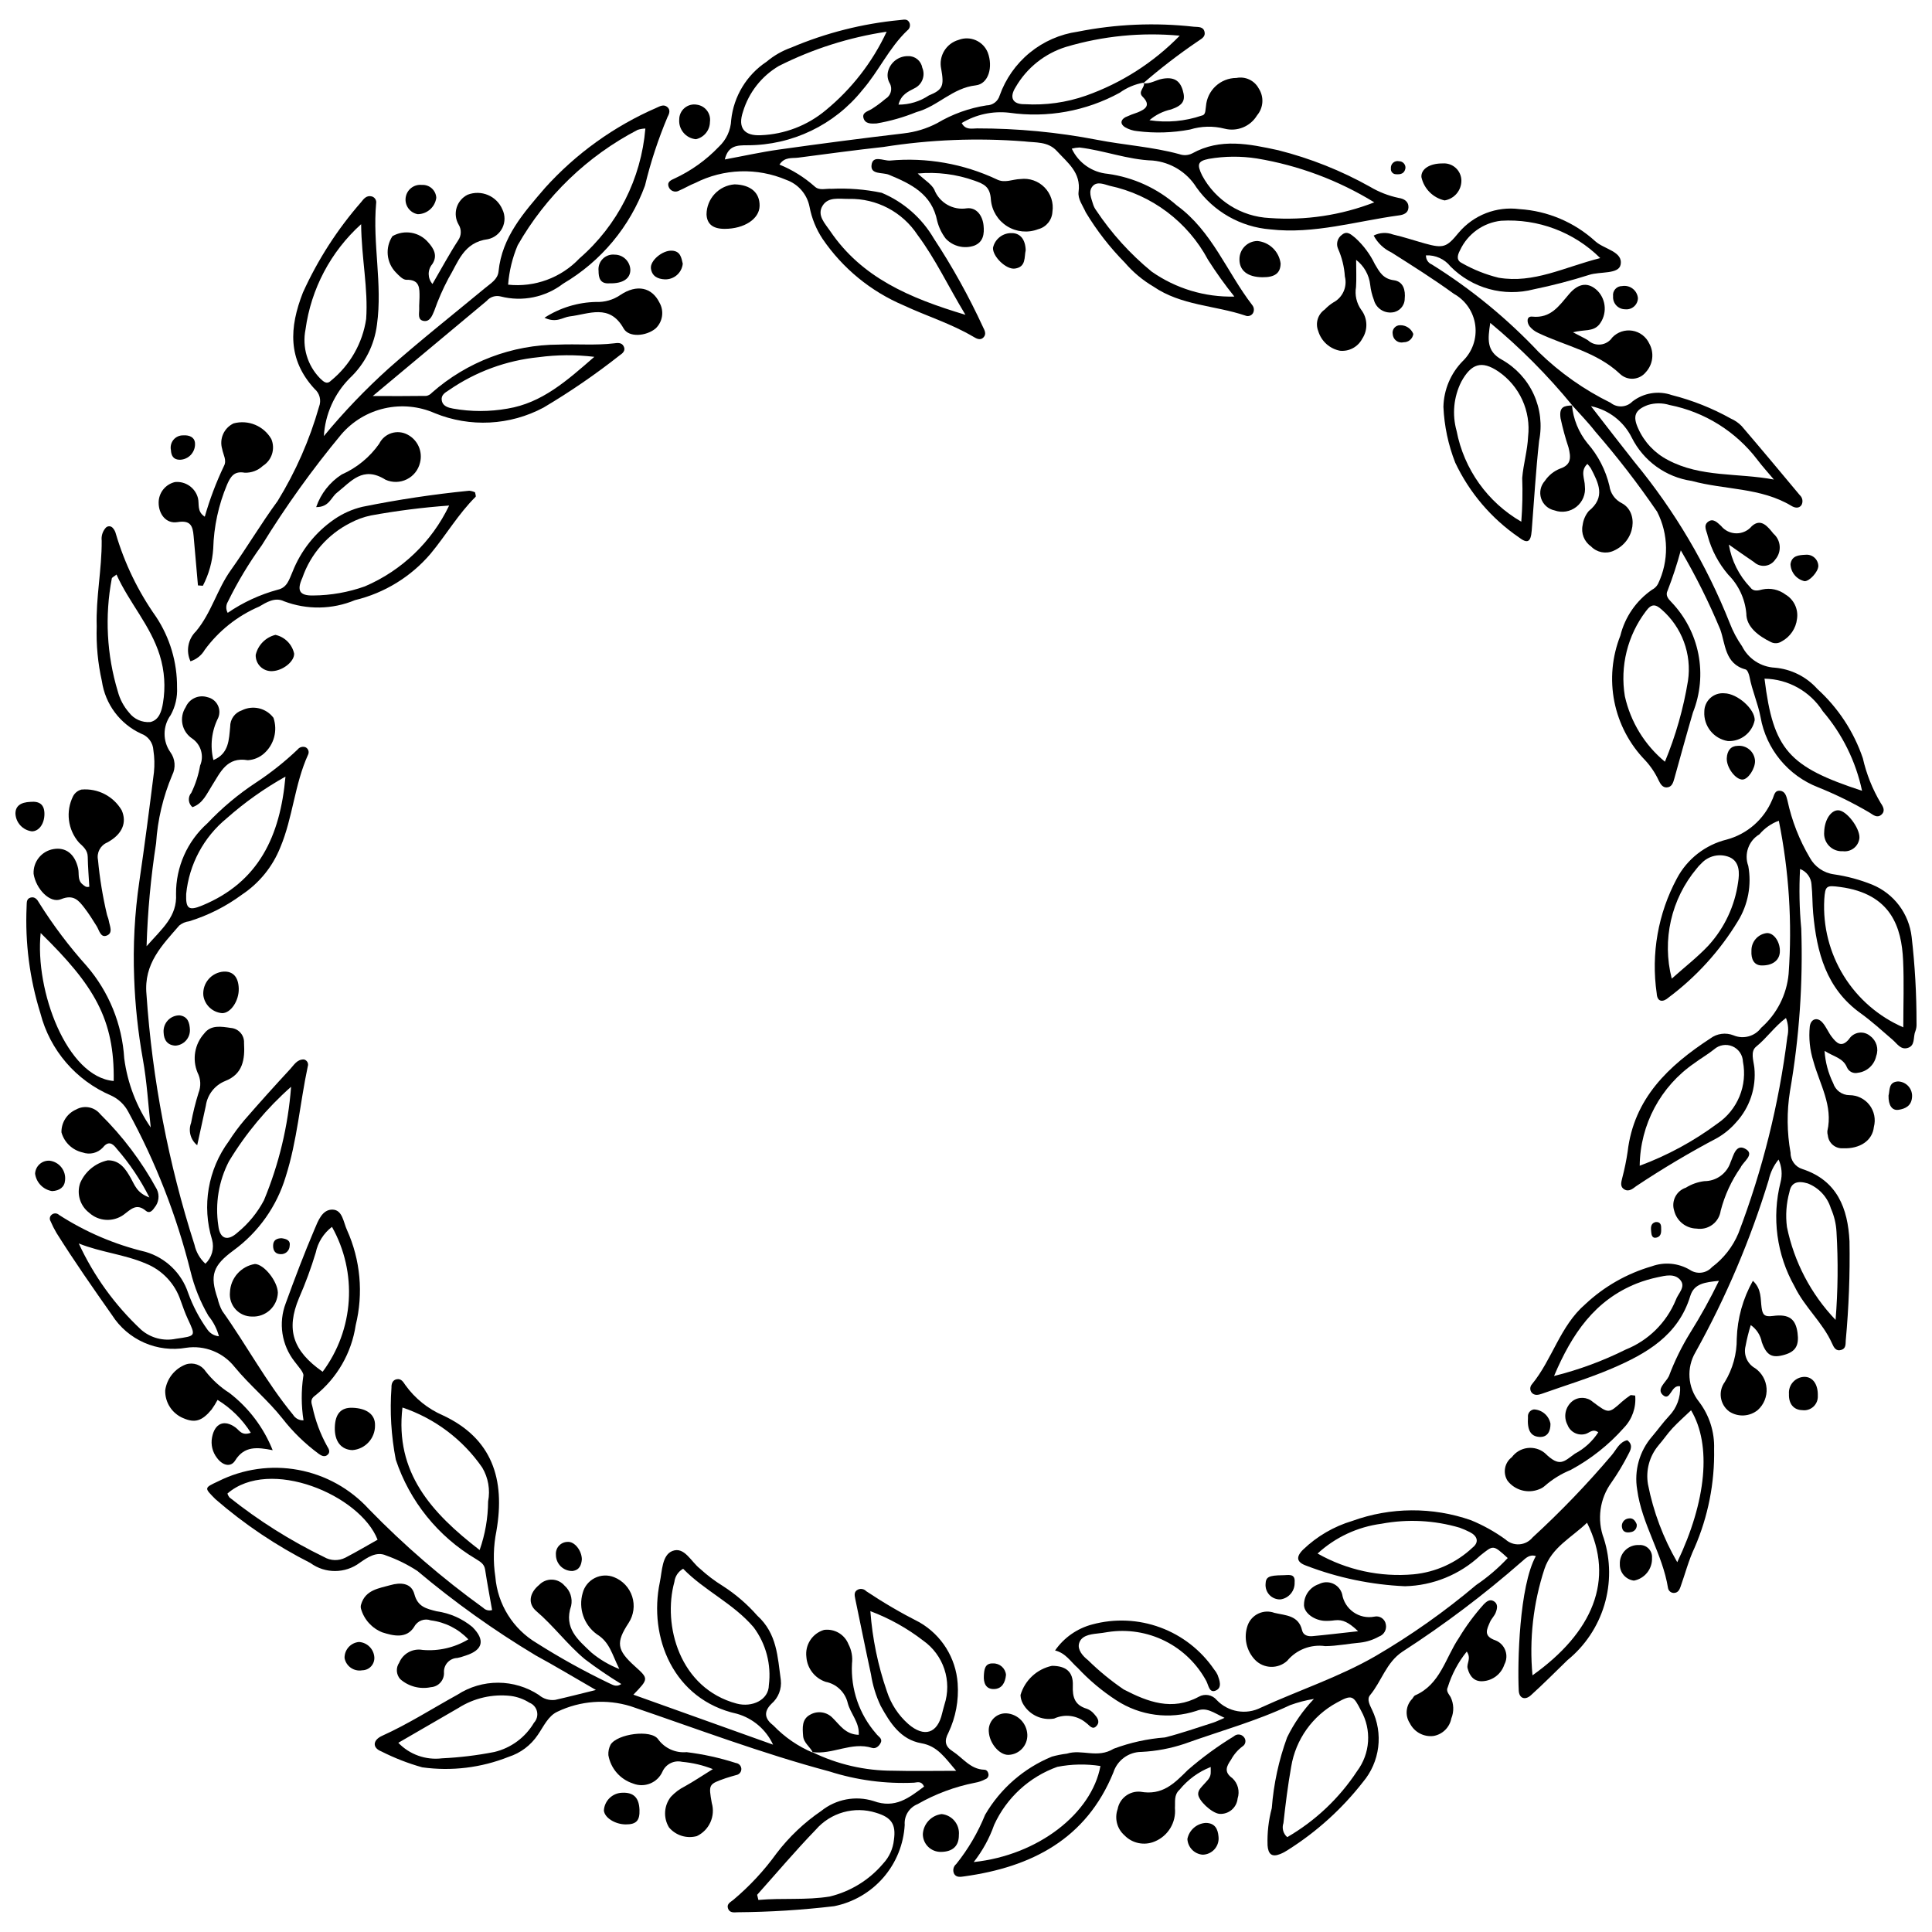 <?xml version="1.0" encoding="UTF-8"?>
<!-- Uploaded to: SVG Repo, www.svgrepo.com, Generator: SVG Repo Mixer Tools -->
<svg width="800px" height="800px" version="1.1" viewBox="144 144 512 512" xmlns="http://www.w3.org/2000/svg">
 <defs>
  <clipPath id="b">
   <path d="m549 353h102.9v214h-102.9z"/>
  </clipPath>
  <clipPath id="a">
   <path d="m148.09 356h7.906v9h-7.906z"/>
  </clipPath>
 </defs>
 <path d="m359.24 608.32c6.66 3.258 13.977 4.949 21.391 4.938 5.254 0.145 10.512 0.027 16.773 0.027-3.043-3.551-4.965-6.559-9.246-7.309-5.519-0.969-8.301-5.41-10.781-9.914h0.004c-1.254-2.644-2.117-5.461-2.562-8.352-1.445-6.656-2.773-13.34-4.172-20.012-0.211-1-0.379-1.938 0.77-2.465 0.738-0.312 1.598-0.133 2.148 0.453 4.531 3.023 9.234 5.773 14.094 8.238 5.867 3.371 9.668 9.449 10.133 16.203 0.324 4.481-0.516 8.973-2.438 13.035-1.195 2.223-0.867 3.672 1.074 4.918 2.731 1.758 4.715 4.801 8.418 4.914 0.652 0.02 0.988 0.527 1.109 1.129v0.004c0.105 0.598-0.242 1.18-0.816 1.375-0.859 0.457-1.785 0.773-2.742 0.938-5.352 1.051-10.496 2.969-15.23 5.676-2.215 0.891-3.598 3.117-3.406 5.496-0.289 5.156-2.281 10.066-5.664 13.969-3.383 3.898-7.965 6.562-13.027 7.578-8.516 1.012-17.086 1.547-25.664 1.609-0.914 0.055-2.066 0.188-2.473-1.008-0.414-1.215 0.664-1.672 1.383-2.258 4.324-3.629 8.184-7.781 11.488-12.359 3.32-4.352 7.316-8.145 11.84-11.227 3.894-3.129 9.09-4.113 13.855-2.625 5.758 2.109 9.418-0.879 13.398-3.836-0.711-1.566-1.809-1.102-2.652-1.023-7.606 0.344-15.211-0.668-22.465-2.988-17.871-4.766-35.164-11.316-52.656-17.277-6.402-1.969-13.312-1.457-19.359 1.43-2.488 1.109-3.703 3.949-5.227 6.148-1.848 2.766-4.578 4.828-7.75 5.84-7.262 2.898-15.152 3.852-22.898 2.773-3.738-1.051-7.367-2.465-10.832-4.219-2.445-0.961-2.285-3.004 0.211-4.133 6.934-3.133 13.324-7.234 19.965-10.895 3.215-2.086 6.969-3.188 10.801-3.176 3.828 0.016 7.574 1.141 10.773 3.246 1.184 1.031 2.75 1.504 4.309 1.309 3.332-0.75 6.641-1.609 10.809-2.629-5.926-3.414-10.902-6.418-16.004-9.188v-0.004c-11.016-6.613-21.488-14.09-31.316-22.359-2.586-1.684-5.359-3.055-8.27-4.086-2.578-1.184-5.027 0.57-6.996 1.926h0.004c-3.871 2.894-9.184 2.922-13.082 0.059-9.047-4.582-17.492-10.258-25.152-16.902-3.008-3.039-3.09-2.961 0.723-4.746 6.551-3.293 13.996-4.352 21.207-3.023 7.207 1.332 13.785 4.984 18.727 10.398 9.324 9.59 19.469 18.344 30.316 26.172 0.609 0.609 1.508 0.828 2.328 0.574-0.617-3.543-1.297-7.121-1.848-10.719-0.242-1.582-1.324-2.098-2.519-2.867-9.973-5.93-17.48-15.254-21.148-26.262-1.227-6.301-1.613-12.738-1.145-19.141-0.039-0.902 0.25-2.027 1.48-2.195 1.176-0.164 1.688 0.828 2.219 1.598v-0.004c2.523 3.508 5.949 6.266 9.914 7.984 13.016 6.07 16.582 16.879 14.199 30.621h0.004c-0.812 4.008-0.914 8.129-0.293 12.172 0.594 7.312 4.707 13.875 11.023 17.602 6.086 3.856 12.391 7.352 18.879 10.477 1.051 0.422 2.004 1.312 3.481 0.34-3.336-2.035-6.562-4.238-9.676-6.598-4.633-3.863-8.242-8.797-12.859-12.734-2.32-1.98-1.805-4.816 0.73-6.91h0.004c0.883-0.938 2.117-1.457 3.406-1.426 1.285 0.027 2.496 0.602 3.336 1.578 1.512 1.332 2.188 3.379 1.766 5.348-2.031 5.941 1.828 9.043 5.379 12.41 2.207 1.844 4.703 3.312 7.387 4.352-1.969-3.934-2.516-7.078-5.934-9.195-3.449-2.481-4.965-6.867-3.777-10.953 0.449-1.723 1.621-3.168 3.211-3.969 1.594-0.801 3.449-0.883 5.106-0.219 2.289 0.902 4.055 2.785 4.805 5.133 0.75 2.344 0.406 4.902-0.934 6.969-3.434 5.238-3.156 7.176 1.648 11.508 3.672 3.309 3.672 3.309-0.398 7.527l37.02 13.25v0.004c-1.844-4-5.348-6.996-9.586-8.195-16.828-3.707-23.48-20.27-20.426-34.867 0.617-2.945 0.559-7.168 3.32-8.266 3.18-1.262 4.965 2.859 7.324 4.688 1.867 1.715 3.891 3.246 6.043 4.578 3.394 2.18 6.469 4.824 9.133 7.856 5.273 4.777 5.383 10.949 6.242 17.055v0.004c0.266 2.379-0.656 4.734-2.469 6.301-2.238 2.219-1.723 4.074 0.555 5.809h-0.004c2.953 3.066 6.5 5.504 10.426 7.156zm-34.203-48.578v-0.004c-1.285 0.719-2.144 2.012-2.316 3.473-3.16 11.477 1.34 28.219 16.52 32.262 4.004 1.066 8.473-0.902 8.516-4.914v0.004c0.684-5.438-0.762-10.926-4.035-15.32-5.426-6.348-13.047-9.707-18.684-15.504zm19.617 86.406 0.328 1.359c6.305-0.57 12.625 0.113 18.926-0.91v-0.004c5.512-1.336 10.461-4.387 14.125-8.715 1.617-1.723 2.625-3.93 2.863-6.281 0.605-4.16-0.672-5.992-4.762-7.199v-0.004c-2.809-0.883-5.812-0.93-8.645-0.133s-5.371 2.406-7.301 4.629c-5.379 5.559-10.375 11.484-15.535 17.254zm-73.543-91.375c1.457-4.141 2.215-8.492 2.242-12.879 0.598-3.086 0.043-6.281-1.559-8.98-5.148-7.438-12.562-13.016-21.137-15.906-2.043 17.219 7.691 27.918 20.453 37.766zm-66.844-14.965c0.117 0.363 0.297 0.703 0.527 1.008 7.75 6.176 16.16 11.477 25.074 15.805 1.73 1.02 3.863 1.086 5.656 0.18 2.902-1.504 5.715-3.176 8.539-4.762-4.641-11.879-28.625-21.953-39.797-12.23zm170.39 31.164c0.531 7.242 2 14.383 4.379 21.246 1.078 3.344 3.039 6.336 5.672 8.664 4.238 3.668 7.769 2.5 8.977-2.875 0.168-0.754 0.41-1.496 0.602-2.246 1-3.062 0.996-6.363-0.02-9.422-1.012-3.055-2.981-5.707-5.609-7.562-4.254-3.285-8.973-5.914-14-7.805zm-125.1 34.887c2.996 3.117 7.289 4.641 11.578 4.113 4.664-0.219 9.305-0.781 13.883-1.68 4.406-1.051 8.195-3.852 10.496-7.75 0.742-0.797 1.043-1.91 0.801-2.973s-0.992-1.938-2.008-2.332c-1.484-0.941-3.152-1.551-4.891-1.789-4.875-0.574-9.801 0.551-13.938 3.188-5.199 3.031-10.41 6.031-15.922 9.223z"/>
 <path d="m202.02 498.12c-0.535-1.977-1.48-3.816-2.777-5.402-2.152-3.691-3.758-7.676-4.762-11.832-3.68-14.738-9.227-28.945-16.504-42.281-1.004-1.895-2.602-3.398-4.551-4.289-9.281-3.965-16.199-12.016-18.719-21.789-2.848-9.125-4.086-18.676-3.656-28.223 0.078-0.938-0.168-2.086 1.039-2.434 1.129-0.324 1.805 0.527 2.269 1.387 3.723 5.938 7.949 11.543 12.633 16.758 5.894 6.852 9.383 15.445 9.93 24.469 0.863 6.57 3.269 12.844 7.023 18.305-0.672-6.07-1.012-12.199-2.106-18.191-1.262-7.078-2.027-14.234-2.285-21.422-0.332-8.555 0.125-17.121 1.371-25.59 1.414-9.625 2.664-19.273 3.871-28.93 0.199-1.941 0.148-3.898-0.148-5.828-0.094-1.992-1.379-3.731-3.258-4.402-5.598-2.578-9.508-7.82-10.391-13.922-1.07-4.758-1.531-9.633-1.371-14.512-0.246-7.617 1.371-15.117 1.32-22.719-0.141-1.18 0.211-2.363 0.969-3.281 0.227-0.32 0.59-0.516 0.984-0.527 0.395-0.012 0.77 0.168 1.012 0.477 0.383 0.434 0.656 0.957 0.789 1.52 2.316 7.856 5.914 15.281 10.641 21.969 3.688 5.559 5.629 12.094 5.574 18.762 0.133 2.547-0.449 5.078-1.684 7.309-2.133 2.926-2.164 6.887-0.078 9.844 1.281 1.77 1.473 4.106 0.488 6.055-2.43 5.738-3.875 11.844-4.277 18.059-1.402 9.039-2.246 18.16-2.523 27.301 4.16-4.738 8.148-7.867 7.809-13.875-0.047-7.129 2.973-13.934 8.289-18.684 3.879-4.106 8.227-7.742 12.949-10.844 3.906-2.578 7.578-5.492 10.969-8.719 0.496-0.645 1.348-0.895 2.109-0.613 0.355 0.172 0.625 0.477 0.75 0.852 0.125 0.371 0.098 0.781-0.082 1.133-3.574 7.856-4.023 16.645-7.352 24.562v-0.004c-2.039 5.113-5.59 9.48-10.176 12.523-4.227 3.125-8.953 5.512-13.977 7.059-0.961 0.117-1.867 0.504-2.617 1.109-4.547 5.258-9.445 10.078-8.699 18.227 1.535 22.562 5.809 44.852 12.723 66.379 0.426 1.938 1.434 3.695 2.894 5.035 1.727-1.641 2.402-4.102 1.758-6.394-2.734-8.91-1.082-18.586 4.453-26.086 1.258-1.973 2.648-3.856 4.164-5.637 3.957-4.555 7.992-9.043 12.094-13.469 0.996-1.07 1.828-2.621 3.641-2.547v-0.004c0.395 0.09 0.734 0.344 0.926 0.699 0.195 0.359 0.227 0.781 0.09 1.16-2.07 9.699-2.797 19.625-5.84 29.188-2.356 7.863-7.219 14.734-13.852 19.57-5.426 3.996-6.336 6.535-4.188 12.754v0.004c0.254 1.141 0.66 2.238 1.215 3.269 6.441 9.031 11.664 18.895 18.746 27.484v-0.004c0.582 0.98 1.656 1.562 2.793 1.52-0.605-3.867-0.625-7.805-0.059-11.676 0.32-0.922-1.383-2.637-2.289-3.887-3.461-4.391-4.356-10.281-2.352-15.5 2.391-6.578 4.875-13.133 7.617-19.57 0.938-2.199 2.047-5.348 4.859-5.211 2.578 0.125 2.805 3.383 3.75 5.414 3.57 7.914 4.379 16.797 2.301 25.223-1.094 7.344-4.93 14.004-10.738 18.633-1.348 0.93-1.039 1.879-0.719 2.988v0.004c0.766 3.625 2.062 7.117 3.848 10.359 0.559 0.863 1.023 1.789-0.043 2.504-0.699 0.469-1.48 0.066-2.141-0.41h0.004c-3.617-2.66-6.852-5.805-9.609-9.348-3.875-4.906-8.715-8.84-12.672-13.656v0.004c-3.062-3.887-7.969-5.836-12.859-5.106-3.762 0.656-7.633 0.188-11.125-1.352-3.492-1.539-6.453-4.074-8.508-7.293-5.047-7.176-10.062-14.359-14.727-21.789-0.594-1.004-1.121-2.051-1.578-3.125-0.312-0.508-0.238-1.164 0.18-1.594 0.266-0.285 0.637-0.453 1.027-0.461 0.391-0.012 0.77 0.137 1.051 0.406 7.031 4.539 14.781 7.848 22.922 9.789 5.312 1.551 9.523 5.609 11.277 10.855 1.254 3.488 2.988 6.781 5.152 9.789 0.703 0.988 1.805 1.617 3.016 1.723zm17.633-148.31c-5.566 3.109-10.781 6.805-15.555 11.031-6.106 4.992-9.977 12.207-10.758 20.055-0.145 3.969 0.691 4.539 4.258 3.062 14.961-6.191 20.652-18.363 22.055-34.148zm-54.777 123.72c3.984 8.621 9.602 16.391 16.543 22.875 2.527 2.191 5.938 3.074 9.215 2.383 5.301-0.77 5.289-0.625 3.117-5.285-0.734-1.578-1.297-3.238-1.895-4.875-1.488-4.461-4.867-8.039-9.23-9.785-5.711-2.445-11.91-2.961-17.75-5.312zm-10.098-82.27c-1.582 15.227 6.941 38.164 19.355 39.215 0.258-16.434-5.246-25.387-19.355-39.215zm20.098-95c-0.707 0.574-1.207 0.773-1.246 1.043-1.891 9.957-1.344 20.227 1.59 29.926 0.547 2.078 1.57 4 2.984 5.617 1.328 1.742 3.457 2.688 5.641 2.5 2.32-0.516 3.004-2.926 3.34-5.004v0.004c0.715-4.227 0.43-8.559-0.836-12.652-2.449-7.93-8.121-13.957-11.473-21.434zm54.629 211.27c4.078-5.477 6.481-12.02 6.918-18.832 0.438-6.816-1.105-13.609-4.449-19.566-2.207 1.688-3.734 4.113-4.301 6.832-1.234 4.09-2.711 8.105-4.426 12.02-3.492 8.34-1.703 13.977 6.258 19.547zm-8.363-75.523c-6.465 5.719-12.023 12.387-16.48 19.773-2.703 5.238-3.684 11.191-2.805 17.02 0.395 3.562 2.457 4.246 5.113 1.82 2.871-2.348 5.246-5.246 6.977-8.527 3.984-9.582 6.41-19.738 7.195-30.086z"/>
 <g clip-path="url(#b)">
  <path d="m615.41 361.5c-1.992 0.73-3.758 1.969-5.125 3.586-2.887 1.715-4.137 5.246-2.973 8.395 0.926 5.051-0.055 10.266-2.754 14.633-4.758 7.852-10.98 14.715-18.332 20.211-1.445 1.301-3.047 1.352-3.184-1.086-1.523-10.465 0.355-21.145 5.359-30.461 2.734-5.148 7.527-8.887 13.188-10.281 5.441-1.461 9.898-5.363 12.066-10.562 0.516-0.949 0.508-2.527 2.086-2.371 1.395 0.141 1.656 1.48 1.957 2.586v0.004c1.145 5.34 3.144 10.457 5.926 15.156 1.312 2.406 3.695 4.039 6.41 4.402 3.473 0.504 6.871 1.422 10.125 2.731 2.82 1.164 5.277 3.059 7.113 5.492 1.836 2.438 2.984 5.316 3.332 8.348 0.875 7.551 1.305 15.145 1.293 22.746 0.062 0.781-0.043 1.566-0.316 2.305-0.652 1.512 0.086 3.848-2.137 4.414-1.77 0.453-2.695-1.168-3.859-2.172-2.801-2.418-5.547-4.926-8.543-7.082-9.102-6.543-11.59-16.141-12.535-26.488-0.23-2.523-0.164-5.074-0.438-7.586h0.004c-0.109-1.855-1.301-3.473-3.039-4.129-0.281 5.273-0.176 10.559 0.32 15.812 0.48 14.426-0.52 28.867-2.992 43.09-0.867 5.406-0.812 10.926 0.16 16.316-0.027 1.98 1.258 3.738 3.152 4.309 9.203 3.023 12.031 10.391 12.465 19.137 0.148 8.773-0.188 17.547-0.996 26.281-0.055 0.934 0.074 2.066-1.078 2.469-1.492 0.52-2.059-0.578-2.551-1.684-2.484-5.566-7.266-9.578-9.93-15.094-4.754-8.391-6.086-18.297-3.715-27.645 0.516-2 0.328-4.113-0.527-5.992-1.293 1.578-2.191 3.441-2.625 5.438-4.84 15.844-11.336 31.133-19.387 45.609-2.445 4.129-2.09 9.34 0.895 13.098 2.754 3.594 4.18 8.027 4.031 12.551 0.176 8.992-1.59 17.918-5.176 26.168-1.574 3.324-2.5 6.953-3.746 10.43-0.262 0.73-0.648 1.449-1.539 1.543v0.004c-0.82 0.109-1.582-0.438-1.746-1.246-1.438-9.102-6.945-16.914-8.176-26.094-0.859-5.074 0.602-10.262 3.981-14.141 1.516-1.777 2.875-3.703 4.477-5.402h-0.004c2.027-2.102 3.082-4.953 2.914-7.867-2.438-0.5-2.531 4.113-4.555 2.32-1.801-1.598 0.805-3.352 1.586-4.996h0.004c1.5-3.996 3.383-7.836 5.621-11.465 2.797-4.465 5.348-9.074 7.644-13.812-3.695 0.395-6.578 0.68-7.602 4.039-3.18 10.441-11.617 15.262-20.699 19.164-6.066 2.606-12.426 4.519-18.656 6.738-0.953 0.34-1.961 0.52-2.695-0.336l0.004-0.004c-0.496-0.648-0.465-1.555 0.074-2.168 5.441-6.613 7.465-15.488 14.184-21.262h-0.004c4.996-4.68 11.027-8.109 17.602-10.02 3.332-1.207 7.027-0.863 10.078 0.938 1.855 1.262 4.356 0.961 5.856-0.703 3.102-2.316 5.523-5.418 7.019-8.984 6.387-16.766 10.742-34.234 12.965-52.035 0.387-1.668 0.262-3.418-0.367-5.016-3.008 2.258-5.09 5.324-7.894 7.59-1.598 1.289-0.688 3.719-0.484 5.57h0.004c0.535 5.312-1.234 10.605-4.859 14.527-1.406 1.621-3.07 2.996-4.922 4.07-7.391 3.902-14.574 8.176-21.531 12.805-0.875 0.664-1.953 1.598-3.164 0.852-1.234-0.762-0.77-1.988-0.504-3.141 0.59-2.258 1.059-4.543 1.398-6.848 1.66-14.152 10.848-22.773 21.926-30.012 1.766-1.324 4.098-1.629 6.148-0.809 2.609 1.09 5.625 0.266 7.312-2.004 4.164-3.66 6.769-8.777 7.277-14.297 0.977-13.582 0.102-27.234-2.598-40.582zm32.984 54.758c0-6.137 0.215-11.945-0.051-17.734-0.395-8.703-3.117-17.66-16.676-19.461-3.656-0.484-3.973-0.391-4.219 3.316h0.004c-0.387 7.109 1.41 14.168 5.156 20.227 3.742 6.055 9.254 10.82 15.789 13.652zm-69.859 36.676h0.004c7.367-2.738 14.309-6.504 20.617-11.191 2.606-1.773 4.629-4.269 5.828-7.184 1.199-2.91 1.516-6.109 0.914-9.203-0.055-1.773-1.137-3.359-2.769-4.062s-3.523-0.398-4.856 0.781c-1.676 1.352-3.519 2.387-5.207 3.652-8.988 6.156-14.414 16.312-14.527 27.207zm-22.699 55.719h0.004c6.57-1.637 12.941-3.988 19.004-7.012 6.008-2.406 10.789-7.141 13.258-13.125 0.594-1.746 2.723-3.449 1.219-5.277-1.496-1.816-3.926-1.219-6.031-0.754-1.898 0.398-3.758 0.953-5.562 1.656-11.055 4.43-17.121 13.246-21.887 24.512zm36.316 9.086c-1.672 1.598-3.383 3.094-4.926 4.75-1.324 1.418-2.402 3.062-3.688 4.519l0.004 0.004c-2.426 2.871-3.449 6.668-2.805 10.367 1.422 7.254 4.043 14.223 7.754 20.617 7.734-16.227 9.145-31.035 3.664-40.254zm-5.121-114.39c3.535-3.16 6.906-5.762 9.777-8.832v-0.004c4.219-4.648 6.938-10.461 7.805-16.68 0.402-2.465 0.449-5.473-2.25-6.664-2.621-1.086-5.637-0.406-7.535 1.703-0.434 0.391-0.828 0.82-1.18 1.289-6.781 8.094-9.242 18.957-6.617 29.188zm43.418 90.441v-0.004c0.625-7.762 0.707-15.562 0.242-23.336-0.113-2.144-0.617-4.246-1.488-6.207-0.918-3.027-3.176-5.469-6.125-6.621-2.656-0.789-4.391-0.297-4.856 2.266v0.004c-0.84 3.016-1.062 6.168-0.664 9.273 1.895 9.254 6.363 17.789 12.891 24.621z"/>
 </g>
 <path d="m447.14 165.89c-2.312 0.395-4.504 1.316-6.406 2.688-8.926 4.883-19.195 6.742-29.266 5.297-4.387-0.504-8.82 0.453-12.605 2.731 1.008 1.934 2.731 1.422 4.051 1.422 10.68-0.012 21.336 1 31.82 3.023 7.227 1.41 14.66 1.848 21.816 3.805 1.109 0.402 2.336 0.328 3.391-0.199 7.457-4.144 15.188-2.496 22.809-0.844 8.5 2.144 16.676 5.398 24.324 9.684 2.348 1.395 4.906 2.391 7.578 2.953 1.426 0.219 2.691 0.898 2.598 2.598-0.082 1.418-1.293 1.871-2.473 2.027-11.355 1.531-22.57 5.039-34.141 3.711-7.852-0.625-15.02-4.703-19.574-11.129-2.539-4.047-6.82-6.676-11.578-7.113-6.703-0.23-12.883-2.684-19.41-3.457-0.691 0.027-1.375 0.129-2.047 0.305 1.766 3.762 5.394 6.301 9.535 6.672 6.801 0.93 13.176 3.852 18.324 8.391 9.312 6.769 13.223 17.621 19.938 26.352v0.004c0.527 0.609 0.617 1.488 0.219 2.195-0.43 0.684-1.301 0.945-2.039 0.617-8.062-2.715-16.973-2.625-24.352-7.691-2.848-1.68-5.402-3.82-7.559-6.332-3.965-4.016-7.438-8.488-10.348-13.32-0.781-1.785-2.168-3.531-1.91-5.449 0.684-5.094-2.891-7.68-5.734-10.789-2.41-2.641-5.695-2.195-8.699-2.574-12.434-0.973-24.941-0.477-37.262 1.477-7.551 0.824-15.078 1.855-22.609 2.836-1.664 0.215-3.59-0.262-4.965 1.84v-0.004c3.406 1.387 6.551 3.34 9.301 5.777 1.277 1.219 2.969 0.523 4.488 0.645 4.461-0.215 8.93 0.137 13.301 1.051 5.805 2.434 10.656 6.691 13.828 12.129 4.926 7.488 9.281 15.336 13.031 23.477 0.438 0.863 0.934 1.832 0.152 2.688-0.824 0.902-1.832 0.383-2.641-0.098-5.887-3.504-12.445-5.504-18.59-8.379-8.668-3.684-16.098-9.777-21.414-17.555-1.723-2.594-2.91-5.508-3.488-8.566-0.641-3.277-2.965-5.977-6.109-7.098-7.785-3.324-16.645-3.027-24.191 0.805-1.445 0.559-2.785 1.391-4.215 1.996-0.508 0.316-1.137 0.375-1.695 0.16-0.559-0.215-0.988-0.676-1.16-1.254-0.402-1.195 0.688-1.676 1.551-2.07l0.004 0.004c4.414-2.043 8.406-4.898 11.766-8.418 1.992-1.848 3.176-4.402 3.289-7.117 0.664-6.285 4.102-11.945 9.375-15.438 1.945-1.637 4.168-2.91 6.566-3.758 9.145-3.879 18.832-6.336 28.719-7.277 0.922-0.031 1.965-0.512 2.555 0.656h0.004c0.34 0.734 0.113 1.609-0.539 2.09-4.856 4.609-7.566 10.805-11.938 15.832-7.406 9.234-18.609 14.605-30.449 14.598-2.672 0.012-5.074 0.008-5.988 3.762 5-0.926 9.68-1.969 14.41-2.633 10.988-1.543 21.988-2.988 33.008-4.277v-0.004c3.098-0.344 6.102-1.262 8.859-2.707 4.027-2.394 8.477-3.996 13.109-4.715 1.602-0.008 3.004-1.066 3.453-2.602 1.574-4.438 4.328-8.363 7.973-11.344 3.641-2.984 8.031-4.91 12.691-5.574 10.145-2.023 20.543-2.469 30.824-1.316 1.105 0.098 2.535-0.102 2.82 1.422 0.27 1.441-1.102 1.871-1.988 2.574v-0.004c-4.969 3.383-9.734 7.051-14.273 10.988zm-47.289 61.539c-4.656-7.711-7.934-14.777-12.684-21.156-4.008-6.113-10.887-9.727-18.191-9.559-2.551 0.027-5.445-0.621-6.957 1.762-1.621 2.555 0.613 4.734 2 6.777 8.332 12.289 20.949 17.723 35.832 22.176zm-20.879-75.027c-9.938 1.492-19.574 4.555-28.555 9.074-4.574 2.691-7.965 7.008-9.504 12.09-1.453 4.262 0.258 6.496 4.734 6.269 6.297-0.25 12.336-2.574 17.172-6.613 6.875-5.644 12.395-12.758 16.152-20.82zm129.23 45.223c-9.516-5.844-20.074-9.793-31.094-11.625-4.238-0.664-8.555-0.629-12.781 0.102-2.984 0.598-3.133 1.52-1.762 4.375 3.559 6.664 10.363 10.957 17.91 11.301 9.438 0.695 18.91-0.723 27.727-4.152zm-37.082 24.969c-2.504-3.113-4.832-6.367-6.977-9.738-5.375-10.066-14.918-17.246-26.078-19.621-1.414-0.387-3.246-1.207-4.418 0.008-1.348 1.398-0.441 3.281 0.039 4.922 0.18 0.555 0.445 1.078 0.789 1.551 4.074 6.113 9.031 11.59 14.711 16.25 6.414 4.504 14.102 6.824 21.934 6.629zm-14.48-69.137c-10.148-0.941-20.387 0.07-30.152 2.977-5.625 1.75-10.383 5.555-13.332 10.656-1.742 2.754-0.84 4.602 2.484 4.527 5.469 0.316 10.945-0.449 16.113-2.254 9.406-3.324 17.922-8.766 24.887-15.906z"/>
 <path d="m560.69 251.45c-6.531-7.977-13.816-15.301-21.754-21.875-0.652 4.254-1.086 7.488 3.102 9.766 3.695 2.086 6.637 5.285 8.406 9.141 1.766 3.856 2.269 8.176 1.434 12.336-0.871 7.938-1.332 15.875-1.961 23.812-0.242 3.055-1.113 3.535-3.441 1.746-7.258-4.984-13.062-11.805-16.824-19.766-1.852-4.723-2.91-9.719-3.133-14.785 0.102-4.535 1.922-8.863 5.094-12.105 2.566-2.461 3.809-6 3.344-9.523-0.461-3.527-2.574-6.625-5.688-8.344-5.336-3.887-10.941-7.406-16.516-10.945-2.016-0.945-3.668-2.516-4.719-4.481 1.598-0.812 3.461-0.914 5.137-0.277 2.844 0.648 5.617 1.586 8.43 2.371 4.953 1.383 5.809 0.992 8.957-2.856v0.004c3.957-4.691 10.031-7.047 16.117-6.25 7.469 0.469 14.555 3.473 20.086 8.512 2.34 2.137 7.449 2.711 6.707 6.238-0.535 2.555-5.43 1.742-8.312 2.668v0.004c-4.824 1.531-9.727 2.812-14.688 3.828-7.91 2.059-16.32-0.25-22.074-6.055-1.566-1.969-3.984-3.062-6.496-2.945-0.043 1.059 0.582 2.027 1.562 2.422 10.414 6.504 19.945 14.32 28.363 23.258 5.59 5.438 12.004 9.957 19.008 13.391 1.715 1.395 4.215 1.254 5.762-0.328 2.969-2.309 6.906-2.953 10.457-1.711 5.461 1.383 10.723 3.477 15.641 6.223 1.074 0.469 2.043 1.141 2.859 1.98 5.188 6.055 10.301 12.176 15.406 18.305 0.754 0.676 0.934 1.789 0.434 2.668-0.68 0.938-1.77 0.715-2.633 0.191-8.141-4.918-17.691-4.215-26.461-6.629l-0.004 0.004c-6.84-1.004-12.758-5.285-15.855-11.465-2.133-4.293-6.117-7.367-10.812-8.34 4.43 5.691 7.996 10.352 11.641 14.941h0.004c10.539 12.789 19.02 27.148 25.133 42.551 0.832 2.176 1.93 4.238 3.266 6.144 1.668 3.316 4.988 5.481 8.695 5.668 4.336 0.379 8.367 2.398 11.266 5.648 5.5 4.996 9.641 11.305 12.039 18.336 0.949 4.188 2.547 8.195 4.742 11.887 0.668 0.973 1.301 2.156 0.133 3.121-1.141 0.941-2.129 0.008-3.125-0.605-4.352-2.559-8.887-4.789-13.566-6.676-7.996-3.094-13.793-10.137-15.285-18.578-0.688-3.672-2.238-7.047-2.922-10.688-0.137-0.723-0.547-1.848-1.043-1.98-5.512-1.453-5.34-6.762-6.707-10.57-3.008-7.227-6.504-14.242-10.469-20.992-0.973 3.602-2.133 7.148-3.481 10.629-0.645 1.258 0.094 2.176 0.965 3.062 3.668 3.82 6.16 8.613 7.176 13.809 1.016 5.195 0.512 10.574-1.449 15.492-1.699 5.789-3.281 11.609-4.906 17.418-0.32 1.137-0.648 2.367-2.062 2.418-1.098 0.039-1.664-0.961-2.086-1.824h-0.004c-0.898-1.945-2.098-3.742-3.547-5.324-4.18-4.285-7.031-9.688-8.207-15.559-1.172-5.871-0.621-11.953 1.586-17.516 1.219-4.938 4.199-9.262 8.379-12.156 0.684-0.348 1.246-0.895 1.605-1.57 2.91-6.062 2.82-13.137-0.242-19.121-5.047-7.391-10.523-14.48-16.395-21.238-1.902-2.461-4.106-4.684-6.176-7.019zm-13.531 30.805c0.301-3.859 0.383-7.734 0.242-11.602 0.312-3.672 1.398-7.293 1.562-10.965 0.379-3.316-0.152-6.672-1.539-9.707-1.383-3.035-3.57-5.637-6.324-7.523-4.461-3.016-7.207-2.102-9.848 2.715v0.004c-2.019 4.031-2.461 8.676-1.238 13.016 1.949 10.133 8.207 18.914 17.145 24.062zm38.059 63.609h0.004c2.856-6.887 4.906-14.086 6.109-21.445 1.043-7.078-1.594-14.203-6.996-18.898-1.645-1.469-2.699-1.539-4.152 0.453-4.871 6.426-6.891 14.566-5.582 22.523 1.512 6.809 5.246 12.918 10.621 17.367zm28.883-74.777c-1.461-1.738-2.992-3.426-4.367-5.231h0.004c-5.723-7.527-14.008-12.691-23.281-14.523-1.863-0.574-3.856-0.582-5.719-0.016-3.43 1.273-4.137 2.914-2.586 6.269 1.598 3.574 4.363 6.504 7.84 8.305 8.73 4.676 18.551 3.398 28.113 5.195zm-46.023-58.691c-6.949-6.894-16.508-10.492-26.277-9.895-4.75 0.527-8.875 3.496-10.883 7.832-0.793 1.465-0.945 2.731 0.57 3.43 3.031 1.715 6.285 3.008 9.668 3.84 9.344 1.57 17.266-2.762 26.922-5.207zm69.383 141.17c-1.648-7.781-5.223-15.023-10.391-21.066-3.375-5.293-9.18-8.539-15.457-8.645 2.312 18.852 6.41 23.352 25.848 29.711z"/>
 <path d="m468.52 599.25c-3.094-1.457-4.773-2.918-7.477-1.844-7.121 2.324-14.906 1.297-21.18-2.797-3.766-2.441-7.219-5.336-10.277-8.617-1.855-1.617-3.125-3.894-5.984-4.602v0.004c2.356-3.398 5.848-5.844 9.844-6.898 5.953-1.613 12.258-1.336 18.047 0.801 5.785 2.133 10.766 6.016 14.246 11.105 0.379 0.449 0.695 0.941 0.941 1.473 0.535 1.449 1.234 3.356-0.441 4.117-1.719 0.785-1.934-1.234-2.508-2.406h0.004c-2.465-4.613-6.297-8.348-10.969-10.691-4.676-2.344-9.961-3.18-15.129-2.394-0.961 0.168-1.926 0.305-2.894 0.406-2 0.211-4.25 0.602-4.789 2.652-0.434 1.66 1 3.34 2.379 4.398v0.004c2.918 2.867 6.086 5.465 9.469 7.766 6.383 3.305 12.816 5.754 19.887 1.926l0.004-0.004c1.582-0.891 3.574-0.527 4.738 0.863 3.031 3.207 7.812 4.027 11.738 2.016 10.086-4.617 20.785-8.121 30.328-13.637 9.426-5.5 18.359-11.809 26.699-18.848 3.047-2.062 5.852-4.461 8.363-7.148-3.984-3.652-3.789-3.406-7.266-0.672-5.43 5.07-12.535 7.969-19.961 8.145-8.934-0.395-17.742-2.223-26.09-5.422-2.617-0.91-2.918-2.293-0.898-4.297v0.004c3.68-3.535 8.148-6.141 13.039-7.598 10.145-3.672 21.242-3.738 31.426-0.188 3.238 1.332 6.309 3.039 9.145 5.09 1.004 0.926 2.344 1.398 3.703 1.301 1.359-0.098 2.621-0.754 3.484-1.812 7.461-6.844 14.484-14.152 21.027-21.879 1.215-1.434 1.953-3.406 4.062-3.898 1.582 1.164 0.957 2.512 0.336 3.648h0.004c-1.324 2.606-2.824 5.117-4.496 7.516-3.152 4.309-3.918 9.922-2.035 14.918 1.805 5.715 1.848 11.84 0.129 17.578-1.719 5.742-5.121 10.832-9.766 14.617-3.223 3.117-6.375 6.316-9.703 9.316-1.574 1.418-3.121 0.797-3.219-1.242-0.355-7.356 0.121-27.629 4.531-35.641-1.613-0.543-2.707 0.547-3.664 1.414l-0.004-0.004c-9.969 8.738-20.559 16.738-31.695 23.93-4.305 2.879-5.512 7.836-8.578 11.523-0.91 1.098-0.07 2.57 0.52 3.848h0.004c1.492 3.086 2.062 6.539 1.637 9.941-0.43 3.406-1.832 6.613-4.043 9.234-5.527 7.086-12.238 13.16-19.836 17.961-0.648 0.438-1.336 0.809-2.059 1.105-2.242 0.906-3.207 0.059-3.383-2.309h0.004c-0.113-3.316 0.262-6.633 1.121-9.84 0.488-6.402 1.852-12.711 4.055-18.746 1.828-3.75 4.227-7.195 7.117-10.207-2.152 0.352-4.269 0.902-6.32 1.652-9.012 4.254-18.609 6.875-27.941 10.23h0.004c-3.703 1.242-7.559 1.969-11.461 2.16-3.394 0.008-6.398 2.207-7.434 5.441-7.191 17.668-21.672 25.074-39.52 27.547-0.941 0.129-2.043 0.344-2.648-0.613h-0.004c-0.48-0.898-0.262-2.012 0.527-2.66 3.172-3.953 5.75-8.352 7.652-13.051 4.043-6.945 10.266-12.363 17.703-15.414 1.305-0.363 2.633-0.625 3.977-0.789 3.996-1.27 8.035 1.363 12.414-1.309 4.352-1.621 8.906-2.625 13.535-2.981 4.34-1.078 8.57-2.59 12.84-3.938 0.695-0.219 1.355-0.562 2.988-1.258zm16.613 31.613c7.453-4.32 13.797-10.32 18.527-17.52 1.695-2.273 2.699-4.992 2.887-7.828 0.188-2.832-0.449-5.656-1.832-8.137-2.074-4.055-2.398-4.402-6.465-2.148-6.43 3.492-10.887 9.754-12.074 16.973-0.875 4.898-1.504 9.949-2.055 14.953h-0.004c-0.449 1.328-0.047 2.797 1.016 3.707zm64.992-42.879c15.824-11.277 22.023-25.219 14.457-40.445-4.055 3.918-9.363 6.508-11.277 12.223v-0.004c-2.984 9.094-4.066 18.699-3.18 28.227zm-56.953-32.281c7.723 4.375 16.59 6.297 25.43 5.508 5.859-0.559 11.363-3.055 15.645-7.09 1.801-1.434 1.297-3.066-0.734-4.098-0.867-0.441-1.762-0.832-2.676-1.164-6.734-1.984-13.84-2.344-20.738-1.051-6.32 0.824-12.23 3.582-16.926 7.894zm-91.125 81.762c17.07-1.801 31.254-12.875 33.582-25.457v0.004c-3.797-0.59-7.664-0.516-11.434 0.223-7.418 2.652-13.449 8.191-16.727 15.355-1.254 3.566-3.086 6.906-5.422 9.875z"/>
 <path d="m204.34 306.41c4.055-2.777 8.547-4.852 13.289-6.137 2.516-0.562 3.019-2.777 3.887-4.723 2.223-5.652 6.086-10.508 11.09-13.945 2.254-1.547 4.773-2.664 7.43-3.297 9.363-1.898 18.812-3.32 28.312-4.262 0.539 0.047 1.062 0.191 1.547 0.426 0.066 0.484 0.301 1.035 0.141 1.188-4.578 4.539-7.82 10.137-11.914 15.066h0.004c-5.215 6.121-12.234 10.43-20.051 12.316-6 2.5-12.73 2.606-18.805 0.301-2.391-1.176-4.719 0.305-6.617 1.422l-0.004-0.004c-5.723 2.461-10.684 6.406-14.375 11.43-0.84 1.457-2.195 2.547-3.797 3.059-1.254-2.695-0.664-5.891 1.473-7.961 4.082-4.898 5.578-11.086 9.188-16.148 4.289-6.016 8.059-12.406 12.43-18.359 4.789-7.789 8.484-16.203 10.984-25 0.656-1.672 0.172-3.574-1.199-4.731-7.144-7.766-6.715-16.234-3.07-25.543v0.004c3.941-8.691 9.133-16.758 15.414-23.941 0.695-0.895 1.465-1.898 2.875-1.508 0.785 0.246 1.262 1.047 1.105 1.855-0.965 10.695 1.711 21.352 0.227 32.074-0.676 5.449-3.238 10.492-7.242 14.25-4.062 4.109-6.492 9.555-6.836 15.324 5.277-6.391 11.02-12.387 17.176-17.938 8.312-7.363 17.016-14.234 25.562-21.309 1.523-1.262 3.344-2.289 3.555-4.402 0.914-9.148 6.719-15.598 12.281-22.078l-0.004-0.004c8.25-9.145 18.363-16.41 29.664-21.309 0.918-0.43 1.816-0.898 2.703-0.23 0.977 0.738 0.641 1.797 0.168 2.637v0.004c-2.492 5.906-4.5 12.004-6 18.234-3.996 10.91-11.656 20.098-21.672 25.988-4.711 3.625-10.828 4.879-16.586 3.402-1.359-0.344-2.793 0.113-3.699 1.184-9.711 8.09-19.402 16.195-30.195 25.211 5.652 0 9.945 0.027 14.238-0.039v-0.004c0.562-0.121 1.07-0.418 1.449-0.848 9.289-8.188 21.238-12.719 33.617-12.746 4.856-0.203 9.738 0.25 14.598-0.328 0.91-0.109 2.031-0.305 2.59 0.762 0.598 1.137-0.25 1.879-1.031 2.398v-0.004c-6.418 5.066-13.164 9.695-20.195 13.863-8.914 4.762-19.48 5.301-28.832 1.48-4.18-1.84-8.84-2.285-13.297-1.277-4.453 1.004-8.465 3.414-11.449 6.875-7.711 9.289-14.754 19.109-21.078 29.395-3.422 4.727-6.434 9.738-9.004 14.98-0.543 0.902-0.559 2.027-0.043 2.945zm110.69-128.35c-0.699 0.023-1.391 0.141-2.055 0.355-13.316 6.93-24.352 17.555-31.789 30.594-1.398 3.32-2.254 6.84-2.531 10.43 7.047 0.758 14.043-1.82 18.914-6.969 10.09-8.75 16.355-21.102 17.461-34.41zm-52.004 99.914c-6.961 0.5-13.891 1.383-20.758 2.633-1.902 0.402-3.734 1.07-5.445 1.988-5.965 3.012-10.52 8.23-12.699 14.547-1.508 3.328-0.797 4.754 2.883 4.668 4.668-0.031 9.301-0.852 13.695-2.418 9.793-4.195 17.727-11.809 22.324-21.418zm-23.324-74.559c-8.055 7.266-13.277 17.148-14.738 27.898-0.934 4.688 0.508 9.535 3.852 12.949 0.895 0.836 1.75 1.773 2.918 0.602 5.023-4.094 8.344-9.91 9.301-16.32 0.566-8.098-1.234-16.059-1.332-25.129zm61.797 35.156v-0.004c-4.91-0.594-9.875-0.562-14.773 0.094-8.523 0.852-16.691 3.852-23.738 8.719-0.992 0.637-2.106 1.258-1.93 2.625 0.215 1.668 1.762 2.043 3.008 2.277 4.777 0.852 9.664 0.852 14.441 0.004 9.094-1.508 15.586-7.266 22.992-13.719z"/>
 <path d="m387.2 189.98c1.934 1.812 3.598 2.773 4.371 4.215h0.004c1.332 3.519 4.961 5.613 8.672 5.004 2.566-0.285 4.16 1.992 4.41 4.578 0.211 2.164-0.02 4.375-2.512 5.336-2.648 0.895-5.57 0.172-7.496-1.852-1.07-1.395-1.844-2.988-2.277-4.688-1.41-7.172-6.922-9.828-12.809-12.266-1.652-0.684-4.859 0.02-4.602-2.504 0.285-2.801 3.098-1.168 4.856-1.25h0.004c9.715-0.891 19.492 0.828 28.32 4.977 2.141 1.102 4.199-0.043 6.297-0.086h0.004c2.359-0.301 4.723 0.527 6.383 2.227 1.664 1.703 2.434 4.082 2.078 6.438-0.109 2.211-1.648 4.094-3.797 4.637-2.703 1.039-5.734 0.75-8.191-0.781-2.457-1.527-4.055-4.121-4.316-7.004-0.188-3.547-1.898-4.203-4.324-5.078h0.004c-4.828-1.727-9.973-2.375-15.078-1.902z"/>
 <path d="m167.67 378.99c-0.145-2.59-0.371-5.25-0.418-7.91-0.031-1.789-1.168-2.684-2.316-3.781v0.004c-2.977-3.414-3.59-8.289-1.551-12.332 0.461-0.859 1.262-1.488 2.207-1.727 4.328-0.391 8.488 1.762 10.672 5.516 1.383 3.195 0.238 6.297-3.852 8.516-1.816 0.762-2.84 2.703-2.441 4.629 0.453 4.836 1.238 9.637 2.348 14.363 0.125 0.566 0.406 1.102 0.5 1.672 0.227 1.422 1.266 3.328-0.578 4.016-1.59 0.59-1.941-1.418-2.629-2.523-1.027-1.645-2.055-3.297-3.238-4.828-1.551-2.004-2.887-3.668-6.223-2.301-2.91 1.191-6.625-2.727-7.246-6.734-0.152-3.199 2.102-6.008 5.258-6.551 3.246-0.566 5.66 1.258 6.539 5.09 0.336 1.461-0.246 3.156 1.234 4.301 0.453 0.352 0.816 0.828 1.734 0.582z"/>
 <path d="m332.91 612.83c-2.606-1.031-5.348-1.68-8.141-1.926-2.117-0.492-4.285 0.574-5.188 2.551-1.316 3.008-4.789 4.422-7.832 3.188-3.398-1.098-5.91-3.984-6.523-7.504-0.062-0.965 0.137-1.926 0.582-2.785 1.738-2.856 10.762-4.137 12.609-1.426 1.734 2.387 4.598 3.684 7.535 3.406 4.438 0.547 8.809 1.512 13.062 2.879 0.797 0.094 1.41 0.75 1.453 1.551 0.02 0.805-0.555 1.504-1.352 1.641-0.93 0.277-1.879 0.512-2.793 0.832-4.566 1.602-4.566 1.609-3.695 6.57v-0.004c1.008 3.504-0.668 7.223-3.961 8.785-2.691 0.727-5.559-0.164-7.363-2.289-1.566-2.547-1.367-5.801 0.492-8.141 1.062-1.137 2.316-2.074 3.711-2.769 2.289-1.27 4.469-2.734 7.402-4.559z"/>
 <path d="m183.59 461.34c-2.336-4.656-5.246-9.004-8.668-12.93-1.125-1.488-2.258-2.106-3.668-0.289l-0.004-0.004c-1.367 1.465-3.477 1.973-5.363 1.293-2.707-0.609-4.859-2.656-5.602-5.332-0.047-2.613 1.484-4.996 3.879-6.043 2.152-1.219 4.871-0.691 6.414 1.238 5.957 5.867 11.008 12.582 14.996 19.926 0.762 1.598 0.512 3.496-0.641 4.84-0.668 1.016-1.43 1.555-2.258 0.852-2.516-2.137-3.988-0.402-5.922 1.031h0.004c-2.801 2.008-6.621 1.777-9.156-0.551-2.394-1.844-3.34-5.012-2.352-7.867 1.32-3.066 4.043-5.301 7.309-6.004 3.262-0.043 4.801 2.41 6.113 4.731 1.043 1.844 1.602 3.91 4.918 5.109z"/>
 <path d="m560.58 251.34c0.336 3.695 1.758 7.207 4.09 10.098 2.844 3.242 4.848 7.129 5.844 11.324 0.258 1.965 1.473 3.676 3.242 4.566 4.527 2.34 3.754 10.094-2.188 12.656v0.004c-2.031 0.887-4.402 0.41-5.934-1.191-1.816-1.262-2.691-3.496-2.215-5.656 0.176-1.359 0.73-2.641 1.605-3.699 4.594-3.68 2.574-7.484 0.555-11.363-0.27-0.402-0.574-0.781-0.906-1.137-1.977 1.848-0.664 3.988-0.664 5.922 0.25 2.082-0.598 4.144-2.242 5.449-1.641 1.305-3.844 1.66-5.812 0.945-1.66-0.344-3.012-1.551-3.539-3.164-0.527-1.613-0.152-3.383 0.984-4.644 0.988-1.473 2.398-2.613 4.051-3.266 3.051-1.016 2.859-3.047 2.227-5.582-0.848-2.547-1.555-5.144-2.117-7.769-0.434-3.106 0.973-3.297 3.125-3.391z"/>
 <path d="m503.91 576.29c-2.457-2.34-4.074-3.148-6.141-2.898v-0.004c-0.961 0.145-1.93 0.195-2.902 0.145-2.867-0.238-5.484-2.301-5.289-4.445 0.074-2.414 1.648-4.523 3.945-5.277 1.148-0.609 2.512-0.668 3.711-0.152 1.195 0.512 2.094 1.539 2.445 2.793 0.309 1.938 1.391 3.668 3 4.793 1.605 1.129 3.602 1.555 5.527 1.184 0.672-0.16 1.383-0.035 1.961 0.348 0.578 0.383 0.969 0.984 1.086 1.668 0.309 1.395-0.477 2.801-1.828 3.266-1.527 0.859-3.211 1.402-4.953 1.602-3.094 0.27-6.176 0.906-9.266 0.93-3.82-0.547-7.648 0.938-10.109 3.914-2.43 2.195-6.16 2.094-8.465-0.238-2.348-2.43-3.121-5.981-1.996-9.168 0.492-1.387 1.523-2.519 2.863-3.144 1.336-0.625 2.867-0.688 4.25-0.176 2.898 0.691 6.391 0.617 7.312 4.613 0.32 1.387 1.605 1.66 2.793 1.551 3.625-0.332 7.234-0.773 12.055-1.301z"/>
 <path d="m196.46 299.14c-0.383-4.387-0.758-8.773-1.156-13.156-0.234-2.594-0.793-4.191-4.281-3.617-2.992 0.492-4.977-2.109-4.981-5.137v-0.004c-0.012-2.617 1.793-4.898 4.348-5.481 2.785-0.262 5.352 1.527 6.066 4.234 0.418 1.59-0.348 3.562 1.812 4.953 1.312-4.606 3.012-9.094 5.07-13.418 0.836-1.516-0.191-3-0.453-4.504-0.82-2.707 0.469-5.606 3.027-6.809 3.883-1.039 7.981 0.66 9.988 4.144 1.102 2.602 0.148 5.621-2.25 7.125-1.297 1.219-3.027 1.867-4.805 1.801-2.809-0.508-3.738 1.035-4.68 3.164v0.004c-2.258 5.379-3.5 11.133-3.66 16.969-0.223 3.43-1.156 6.773-2.742 9.824z"/>
 <path d="m258.61 219.26c2.457-4.227 4.477-7.992 6.801-11.555h-0.004c0.887-1.242 0.938-2.891 0.133-4.184-0.789-1.355-0.98-2.973-0.531-4.473 0.453-1.5 1.504-2.746 2.906-3.441 3.633-1.414 7.731 0.328 9.238 3.922 0.738 1.535 0.734 3.324-0.012 4.856-0.75 1.531-2.156 2.637-3.82 3-6.559 0.832-7.91 6.176-10.504 10.441h0.004c-1.457 2.75-2.707 5.609-3.738 8.543-0.539 1.297-1.152 2.863-2.664 2.699-1.902-0.203-1.27-2.051-1.324-3.316-0.043-0.973 0.078-1.949 0.082-2.922 0.012-2.406 0.137-4.766-3.481-4.684-0.918 0.023-1.996-1.121-2.777-1.941v0.008c-2.531-2.594-2.914-6.606-0.914-9.629 3.144-1.805 7.129-1.113 9.48 1.645 1.5 1.66 2.555 3.547 1.074 5.769-1.289 1.523-1.266 3.762 0.051 5.262z"/>
 <path d="m268.11 578.45c-2.629-2.785-6.144-4.566-9.945-5.035-1.68-0.613-3.551 0.105-4.387 1.684-2.059 3.305-5.586 2.402-8.449 1.5-2.754-1.09-4.844-3.394-5.656-6.238-0.109-0.375-0.105-0.777 0.016-1.148 1.137-3.91 4.734-4.273 7.812-5.148 2.527-0.719 5.5-0.672 6.316 2.406 0.891 3.359 3.137 3.836 5.902 4.539h-0.004c3.473 0.48 6.746 1.914 9.453 4.144 3.441 3.426 2.891 6.09-1.719 7.578h-0.004c-0.727 0.266-1.473 0.484-2.234 0.648-0.965 0.023-1.887 0.43-2.555 1.133-0.668 0.699-1.027 1.641-1.004 2.609 0.078 0.992-0.242 1.973-0.895 2.727-0.652 0.754-1.578 1.211-2.57 1.273-2.894 0.609-5.906-0.184-8.129-2.137-1.078-1.215-1.191-3.008-0.27-4.348 1.012-2.449 3.594-3.863 6.203-3.391 4.234 0.375 8.477-0.605 12.117-2.797z"/>
 <path d="m464.85 612.27c-3.219 1.266-6.059 3.34-8.246 6.019-1.547 1.395-1.121 3.125-1.234 4.859 0.355 3.801-1.805 7.387-5.332 8.852-2.758 1.18-5.957 0.539-8.043-1.621-1.969-1.73-2.688-4.492-1.805-6.965 0.52-2.852 3.129-4.84 6.019-4.59 5.828 1.035 8.926-2.125 12.57-5.754 3.812-3.316 7.894-6.301 12.207-8.93 0.367-0.336 0.855-0.512 1.352-0.48s0.957 0.266 1.277 0.648c0.34 0.363 0.496 0.863 0.422 1.355-0.074 0.492-0.367 0.926-0.801 1.176-1.242 0.938-2.266 2.137-3.004 3.508-1.18 1.715-1.965 3.242 0.359 4.887 1.477 1.371 2.016 3.477 1.387 5.391-0.238 2.441-2.383 4.242-4.824 4.066-2.059-0.219-5.688-3.621-5.629-5.32 0.035-1.059 0.832-1.719 1.461-2.449 0.754-0.879 1.73-1.617 1.855-2.891 0.039-0.379 0.008-0.758 0.008-1.762z"/>
 <path d="m602.16 288.32c0.715 4.262 2.691 8.211 5.68 11.332 0.789 1.152 2.043 0.883 3.207 0.562 2.125-0.465 4.348 0.016 6.09 1.32 2.254 1.316 3.477 3.871 3.094 6.449-0.289 2.562-1.824 4.812-4.106 6.016-0.84 0.551-1.91 0.613-2.809 0.16-3.281-1.605-6.574-4.031-6.523-7.625h-0.004c-0.355-3.863-2.047-7.484-4.785-10.234-2.535-2.961-4.387-6.445-5.426-10.203-0.242-1.305-1.277-2.746 0.027-3.785 1.375-1.094 2.481 0.148 3.496 1.066 0.992 1.23 2.481 1.949 4.062 1.961 1.578 0.008 3.078-0.691 4.086-1.906 2.453-2.215 4.254 0.164 5.723 1.984 2.027 1.762 2.246 4.828 0.492 6.863-0.598 0.914-1.574 1.52-2.66 1.648-1.09 0.129-2.176-0.227-2.977-0.973-1.117-0.781-2.25-1.539-3.371-2.316-1.105-0.766-2.199-1.547-3.297-2.32z"/>
 <path d="m446.97 166.06c1.84 0.262 3.359-0.867 5.062-1.176 3-0.539 4.625 0.406 5.41 3.031 0.812 2.711 0.098 3.988-3.102 5.09h0.004c-2.121 0.461-4.09 1.441-5.734 2.856 4.664 0.715 9.434 0.289 13.898-1.242 1.094-0.199 0.895-1.52 1.086-2.465v0.004c0.32-4.231 3.844-7.496 8.086-7.5 2.363-0.469 4.758 0.66 5.898 2.785 1.441 2.211 1.266 5.102-0.438 7.121-1.77 2.949-5.266 4.391-8.602 3.539-3.019-0.773-6.191-0.695-9.172 0.223-4.594 0.871-9.301 1.016-13.941 0.43-1.156-0.102-2.277-0.457-3.281-1.043-1.262-0.773-1.262-1.918 0.113-2.664 1.059-0.48 2.141-0.906 3.246-1.266 2.109-0.855 3.543-1.918 1.293-4.16-1.363-1.355 0.719-2.441 0.352-3.734z"/>
 <path d="m560.86 232.06c1.961 1.039 3.004 1.516 3.969 2.117 0.91 0.852 2.152 1.258 3.391 1.117 1.238-0.141 2.352-0.82 3.047-1.855 1.371-1.445 3.367-2.117 5.332-1.797 1.965 0.324 3.641 1.598 4.477 3.406 1.359 2.457 0.992 5.508-0.91 7.574-0.816 1.02-2.019 1.648-3.324 1.738-1.301 0.09-2.582-0.371-3.527-1.273-6.191-5.844-14.402-7.375-21.688-10.863-0.883-0.398-1.66-0.996-2.269-1.746-0.758-1.012-0.855-2.731 0.699-2.57 4.965 0.504 7.117-2.879 9.789-6 2.613-3.051 5.203-3.109 7.516-0.852v-0.004c2.387 2.465 2.562 6.324 0.414 9-1.668 1.91-3.969 1.223-6.914 2.008z"/>
 <path d="m532.71 581.68c-2.262 2.793-3.969 5.996-5.031 9.43-0.543 1.051 0.273 1.797 0.746 2.633 0.863 1.773 0.934 3.832 0.191 5.664-0.453 2.371-2.324 4.219-4.703 4.641-2.602 0.328-5.129-1.027-6.293-3.379-1.34-2.043-1.066-4.746 0.652-6.481 0.246-0.301 0.422-0.754 0.738-0.891 6.731-2.926 8.039-10 11.652-15.289h-0.004c1.906-3.16 4.109-6.133 6.574-8.875 0.691-0.688 1.527-1.402 2.547-0.844 1.32 0.723 1.008 2.012 0.594 3.082-0.344 0.887-1.129 1.602-1.508 2.481-0.84 1.953-1.852 3.723 1.449 4.859 1.215 0.477 2.168 1.449 2.617 2.676 0.453 1.223 0.355 2.582-0.262 3.734-0.812 2.488-3.059 4.234-5.672 4.414-2.285 0.172-3.516-1.285-4.062-3.406-0.344-1.328 1.066-2.586-0.227-4.449z"/>
 <path d="m627.53 422.5c0.191 2.977 0.969 5.887 2.285 8.562 0.598 1.887 2.348 3.172 4.328 3.168 2.074 0.004 4.031 0.973 5.297 2.617 1.262 1.648 1.691 3.785 1.16 5.793-0.375 3.609-3.66 5.848-8.156 5.668l0.004-0.004c-2.047 0.156-3.84-1.348-4.047-3.391-0.117-0.371-0.16-0.766-0.133-1.152 1.555-6.738-2.043-12.457-3.707-18.539-0.941-2.977-1.262-6.109-0.945-9.215 0.27-1.973 1.938-2.547 3.281-1.102 1.031 1.113 1.59 2.648 2.535 3.863 1.258 1.621 2.566 3.023 4.578 0.609l-0.004 0.004c0.59-0.93 1.559-1.551 2.648-1.703s2.191 0.184 3.012 0.914c1.629 1.211 2.262 3.352 1.555 5.254-0.496 2.371-2.449 4.168-4.856 4.453-1.191 0.301-2.418-0.309-2.902-1.434-1.02-2.496-3.531-2.844-5.934-4.367z"/>
 <path d="m200.56 345.42c4.164-1.707 4.109-5.523 4.441-8.832v-0.004c-0.027-1.965 1.223-3.719 3.09-4.332 2.902-1.453 6.426-0.625 8.379 1.969 1.164 3.394 0.152 7.16-2.559 9.512-1.188 1.031-2.676 1.637-4.242 1.73-5.566-0.957-7.254 3.211-9.461 6.68-1.43 2.246-2.441 4.809-5.207 5.766v-0.004c-0.551-0.461-0.895-1.129-0.949-1.848-0.055-0.719 0.18-1.43 0.656-1.973 1.109-2.277 1.891-4.699 2.32-7.191 1.105-2.574 0.238-5.574-2.074-7.16-1.336-0.871-2.269-2.242-2.598-3.805-0.324-1.559-0.02-3.188 0.855-4.523 0.949-2.238 3.445-3.383 5.762-2.644 1.168 0.25 2.164 1.012 2.715 2.07 0.551 1.062 0.598 2.312 0.133 3.414-1.75 3.449-2.199 7.418-1.262 11.176z"/>
 <path d="m577.34 513.84c0.293 3.144-0.797 6.262-2.988 8.535-4 4.516-8.762 8.293-14.07 11.156-2.516 1.023-4.844 2.457-6.891 4.246-0.434 0.391-0.941 0.691-1.492 0.891-2.973 1.207-6.387 0.301-8.367-2.227-1.328-2.062-0.836-4.805 1.129-6.277 0.988-1.34 2.481-2.215 4.133-2.422 1.656-0.207 3.32 0.277 4.606 1.336 3.926 3.863 4.988 2.309 7.93 0.188l-0.004-0.004c2.535-1.328 4.684-3.289 6.238-5.691-1.496-1.066-2.367 0.199-3.422 0.449h0.004c-1.969 0.539-4.027-0.512-4.742-2.422-1.145-2.148-0.582-4.805 1.332-6.305 1.621-1.215 3.875-1.117 5.387 0.23 4.195 3.137 4.184 3.129 7.695-0.031h-0.004c0.727-0.625 1.488-1.207 2.277-1.746 0.117-0.082 0.367 0.02 1.25 0.094z"/>
 <path d="m382.11 171.73c2.863 0.008 5.668-0.84 8.051-2.438 3.769-1.527 4.047-2.586 3.266-7.051l-0.004 0.004c-0.719-3.379 1.309-6.738 4.637-7.676 3.051-1.172 6.481 0.316 7.707 3.348 1.441 3.801 0.242 8.324-3.199 8.707-6.16 0.688-10.086 5.59-15.703 7.082-3.414 1.391-6.969 2.402-10.602 3.016-1.344 0.059-2.992 0.18-3.434-1.461-0.387-1.441 1.09-1.719 2.074-2.309h0.004c1.312-0.824 2.562-1.742 3.742-2.754 1.422-0.82 1.941-2.621 1.172-4.07-0.613-1.016-0.77-2.242-0.434-3.379 0.684-2.328 2.836-3.91 5.258-3.871 1.84-0.074 3.449 1.23 3.758 3.043 0.898 2.078-0.008 4.496-2.051 5.473-1.727 0.91-3.547 1.652-4.242 4.336z"/>
 <path d="m359.43 608.48c-0.719-1.57-2.449-2.543-2.598-4.449-0.168-2.172-0.379-4.465 1.93-5.656 1.953-1.086 4.398-0.703 5.926 0.93 1.906 1.855 3.344 4.34 6.887 4.445 0.242-3.312-2.215-5.621-2.918-8.441-0.688-2.859-2.981-5.051-5.863-5.609-2.867-0.965-4.875-3.559-5.094-6.578-0.406-3.211 1.566-6.25 4.672-7.18 2.781-0.375 5.461 1.199 6.488 3.812 0.82 1.566 1.141 3.344 0.926 5.098-0.371 6.797 1.93 13.469 6.406 18.594 0.531 0.754 1.695 1.223 1.246 2.312-0.367 0.895-1.328 1.77-2.305 1.461-5.469-1.73-10.527 1.871-15.895 1.098z"/>
 <path d="m210.47 523.7c-2.231-3.543-5.246-6.523-8.812-8.715-0.469 0.891-1.004 1.746-1.59 2.562-2.566 3.086-4.457 3.625-7.547 2.258v0.004c-2.941-1.242-4.82-4.156-4.738-7.348 0.43-3.137 2.551-5.781 5.516-6.887 1.938-0.621 4.051 0.121 5.172 1.82 1.785 2.281 3.945 4.242 6.387 5.801 5.086 3.93 9.023 9.156 11.402 15.125-4.066-0.805-7.5-1.191-9.926 2.715-1.223 1.973-3.426 1.258-4.82-0.664v0.004c-1.215-1.551-1.691-3.551-1.312-5.481 0.715-3.691 3.199-4.789 6.203-2.602 1.043 0.758 1.645 2.285 4.066 1.406z"/>
 <path d="m607.97 495.16c-0.57 1.824-1.031 3.68-1.379 5.559-0.586 2.301 0.453 4.707 2.523 5.863 1.781 1.227 2.902 3.203 3.047 5.359 0.141 2.16-0.711 4.266-2.312 5.715-2.164 1.781-5.231 1.945-7.574 0.414-2.488-1.84-3.019-5.348-1.184-7.84 2.106-3.457 3.199-7.43 3.168-11.477 0.168-5.379 1.633-10.637 4.273-15.328 2.356 2.184 1.98 4.793 2.312 7.117 0.258 1.82 0.711 2.516 2.977 2.203 4.367-0.602 6.059 0.848 6.547 4.488 0.445 3.309-0.516 4.934-3.406 5.781-3.328 0.977-4.789 0.23-6.055-3.309l-0.004 0.004c-0.34-1.844-1.391-3.481-2.934-4.551z"/>
 <path d="m503.39 212.87c0 2.938 0.117 5.074-0.031 7.195-0.359 2.109 0.133 4.273 1.367 6.019 1.73 2.246 1.836 5.348 0.266 7.707-1.133 2.137-3.438 3.387-5.844 3.164-2.766-0.516-5.004-2.535-5.805-5.231-0.824-2.074-0.105-4.441 1.734-5.707 0.664-0.707 1.418-1.328 2.238-1.848 2.508-1.305 3.789-4.164 3.086-6.906-0.16-2.527-0.77-5.012-1.797-7.328-0.586-1.309-0.172-2.848 0.988-3.688 1.453-1.254 2.559 0.016 3.566 0.793v-0.004c2.164 1.969 3.926 4.336 5.195 6.973 1.207 2.047 2.168 3.883 5.012 4.254 2.535 0.332 3.141 2.625 2.891 4.977h0.004c-0.047 1.844-1.457 3.367-3.293 3.551-2.238 0.27-4.328-1.16-4.887-3.344-0.488-1.277-0.812-2.609-0.965-3.965-0.289-2.621-1.637-5.008-3.727-6.613z"/>
 <path d="m196.26 447.5c-1.762-1.414-2.418-3.805-1.621-5.922 0.496-2.676 1.152-5.32 1.961-7.918 0.711-1.758 0.617-3.742-0.254-5.426-1.457-3.512-0.762-7.551 1.789-10.367 1.773-2.344 4.555-1.816 7.059-1.449 2.047 0.168 3.59 1.934 3.477 3.984 0.258 4.356-0.301 8.25-5.004 10.078v0.004c-2.766 1.113-4.719 3.625-5.125 6.578-0.711 3.199-1.402 6.406-2.281 10.438z"/>
 <path d="m422.79 585.46c3.641 0.02 5.66 1.52 5.519 5.215-0.125 3.199 0.555 5.215 3.723 6.168v-0.004c0.727 0.277 1.375 0.734 1.879 1.332 0.785 0.852 1.668 1.953 0.797 3.074-1.137 1.469-1.969-0.027-2.828-0.621-2.363-2.031-5.691-2.496-8.52-1.188-3.352 0.578-6.699-1.043-8.324-4.031-0.363-0.684-0.566-1.438-0.59-2.207 1.148-3.918 4.352-6.887 8.344-7.738z"/>
 <path d="m227.79 278.39c1.215-3.562 3.602-6.613 6.769-8.645 3.988-1.758 7.422-4.574 9.926-8.141 0.656-1.344 1.832-2.363 3.258-2.82 1.426-0.453 2.973-0.309 4.289 0.406 2.672 1.41 4.031 4.469 3.285 7.398-0.445 1.93-1.73 3.555-3.504 4.434s-3.844 0.918-5.648 0.109c-6.035-3.793-9.125 0.488-12.914 3.477-1.535 1.207-2.016 3.805-5.461 3.781z"/>
 <path d="m288.29 228.21c4.102-2.652 8.859-4.102 13.742-4.191 2.254 0.086 4.477-0.555 6.34-1.828 4.441-2.984 8.402-1.996 10.375 1.973v0.004c1.312 2.262 0.883 5.129-1.031 6.906-2.492 2.043-7.082 2.426-8.457-0.035-3.734-6.668-9.215-3.773-14.277-3.188-1.844 0.215-3.477 1.852-6.691 0.359z"/>
 <path d="m593.61 469.59c-2.816-0.055-5.246-1.988-5.93-4.723-0.832-2.543 0.551-5.277 3.09-6.117 1.488-0.93 3.16-1.52 4.898-1.734 3.164 0.012 5.973-2.019 6.953-5.027 0.754-1.652 1.414-5.133 4.106-3.422 2.262 1.438-0.73 3.254-1.441 4.824v0.004c-2.434 3.477-4.223 7.359-5.285 11.465-0.211 1.48-1.004 2.816-2.203 3.703-1.203 0.891-2.711 1.262-4.188 1.027z"/>
 <path d="m336.03 204.65c-3.094 0-4.672-1.258-4.793-3.832v0.004c0.031-4.188 3.266-7.652 7.441-7.965 4.266 0.113 6.691 2.207 6.625 5.719-0.066 3.449-4.074 6.074-9.273 6.074z"/>
 <path d="m210.79 492.9c-1.656 0.008-3.238-0.684-4.356-1.91-1.117-1.227-1.66-2.871-1.492-4.519 0.141-3.758 2.91-6.894 6.621-7.5 2.41 0.074 5.981 4.539 6.074 7.598-0.055 1.754-0.809 3.41-2.094 4.602-1.289 1.191-3 1.816-4.754 1.73z"/>
 <path d="m600.97 327.73c3.457 0.047 8.137 4.203 8.039 7.137v0.004c-0.68 3.332-3.684 5.676-7.086 5.523-3.781-0.609-6.484-3.984-6.262-7.809 0-1.371 0.574-2.676 1.586-3.598 1.008-0.922 2.359-1.379 3.723-1.258z"/>
 <path d="m232.73 522.25c0.109-3.59 1.633-5.277 4.668-5.176 3.875 0.129 6.082 1.859 5.984 4.684h0.004c0.035 3.414-2.582 6.269-5.984 6.539-3.039-0.109-4.781-2.363-4.672-6.047z"/>
 <path d="m411.22 609.06c-2.41 0.027-5.039-3.117-5.18-6.195h-0.004c-0.094-1.277 0.363-2.539 1.258-3.461 0.891-0.918 2.137-1.41 3.422-1.352 3.043 0.195 5.438 2.668 5.539 5.715 0.066 2.852-2.188 5.219-5.035 5.293z"/>
 <path d="m478.51 217.47c-3.894-0.047-6.074-1.773-6.043-4.781 0-2.644 2.129-4.797 4.773-4.824 3.188 0.316 5.734 2.793 6.137 5.973-0.039 2.562-1.531 3.676-4.867 3.633z"/>
 <path d="m207.27 405.96c0.102 3.246-2.133 6.566-4.402 6.535-2.562-0.207-4.637-2.168-4.984-4.711-0.133-1.551 0.359-3.086 1.363-4.266 1.008-1.184 2.445-1.914 3.992-2.031 2.523-0.137 3.934 1.434 4.031 4.473z"/>
 <path d="m526.34 187.31c1.273-0.094 2.527 0.344 3.461 1.207 0.938 0.867 1.477 2.082 1.484 3.356 0 2.602-1.883 4.82-4.449 5.242-3.078-0.688-5.481-3.102-6.148-6.188-0.137-2.144 2.211-3.648 5.652-3.617z"/>
 <path d="m627.43 364.46c0.086-3.176 1.773-5.766 3.731-5.727 2.168 0.047 5.711 4.644 5.613 7.293-0.09 1.062-0.609 2.043-1.441 2.715-0.828 0.668-1.895 0.973-2.953 0.84-1.371 0.09-2.707-0.43-3.66-1.414-0.953-0.988-1.426-2.344-1.289-3.707z"/>
 <path d="m398.11 630.31c0.02 2.898-1.645 4.453-4.781 4.461-1.258 0.016-2.473-0.477-3.367-1.359-0.895-0.883-1.398-2.09-1.402-3.348 0.16-2.742 2.258-4.981 4.984-5.316 2.793 0.281 4.836 2.769 4.566 5.562z"/>
 <path d="m221.95 317.22c0.066 2.086-2.996 4.531-5.809 4.637-1.164 0.062-2.301-0.371-3.137-1.188-0.832-0.82-1.281-1.949-1.242-3.113 0.605-2.613 2.625-4.66 5.227-5.309 2.484 0.543 4.422 2.484 4.961 4.973z"/>
 <path d="m313.47 623.6c0.109 2.879-0.84 3.894-3.629 3.887-2.856-0.012-5.648-1.785-5.805-3.691v-0.004c0.152-2.574 2.242-4.613 4.82-4.695 3.027-0.148 4.492 1.281 4.613 4.504z"/>
 <path d="m581.8 556.84c0.125 2.922-1.914 5.492-4.789 6.039-2.188-0.27-3.809-2.164-3.738-4.367-0.066-1.371 0.453-2.703 1.426-3.668 0.973-0.965 2.309-1.473 3.68-1.395 0.922-0.074 1.828 0.258 2.488 0.91 0.656 0.652 1 1.555 0.934 2.481z"/>
 <path d="m332.14 176.33c-0.023 2.199-1.562 4.09-3.711 4.562-2.656-0.242-4.625-2.566-4.426-5.223-0.004-1.188 0.523-2.316 1.438-3.074 0.914-0.762 2.121-1.07 3.285-0.844 2.207 0.32 3.734 2.371 3.414 4.578z"/>
 <path d="m415.82 210.31c-0.426 1.824 0.16 4.422-2.84 4.863-2.301 0.34-5.922-3.16-5.828-5.496v0.004c0.504-2.367 2.648-4.019 5.066-3.906 2.164 0.035 3.516 1.684 3.602 4.535z"/>
 <path d="m622.25 508.88c2.207 0.043 3.578 2.023 3.488 5.043v-0.004c0.059 1.082-0.371 2.129-1.168 2.863-0.793 0.73-1.875 1.07-2.949 0.922-2.285-0.047-3.637-1.688-3.527-4.293-0.094-1.164 0.301-2.312 1.09-3.172s1.898-1.355 3.066-1.359z"/>
 <path d="m466.91 630.65c0.16 1.211-0.207 2.438-1.004 3.363-0.797 0.93-1.953 1.477-3.18 1.5-2.207-0.168-3.945-1.957-4.055-4.168 0.469-2.356 2.461-4.102 4.856-4.254 2.523 0.016 3.223 1.727 3.383 3.559z"/>
 <path d="m610.68 399.85c-1.863-0.129-2.644-1.648-2.531-3.863h0.004c-0.07-2.402 1.719-4.457 4.109-4.715 1.906-0.055 3.606 2.496 3.41 5.121-0.156 2.129-1.98 3.578-4.992 3.457z"/>
 <path d="m259.62 196.42c-0.336 2.465-2.426 4.312-4.914 4.344-2.082-0.367-3.496-2.32-3.199-4.414 0.297-2.094 2.203-3.574 4.305-3.344 0.957-0.059 1.902 0.27 2.617 0.91 0.715 0.645 1.145 1.543 1.191 2.504z"/>
 <path d="m161.24 456.8c-0.129 1.793-1.445 2.75-3.418 2.856v0.004c-2.359-0.375-4.191-2.246-4.523-4.609 0.043-0.98 0.48-1.902 1.215-2.551 0.734-0.652 1.703-0.977 2.684-0.898 2.539 0.344 4.336 2.656 4.043 5.199z"/>
 <path d="m324.94 213.88c-0.242 2.422-2.324 4.238-4.758 4.152-1.828-0.082-3.406-0.797-3.68-2.891-0.266-2.062 3.059-4.848 5.566-4.711 2.305 0.121 2.508 1.945 2.871 3.449z"/>
 <path d="m305.59 219.08c-2.566 0.223-2.965-1.449-2.965-3.316-0.129-1.172 0.281-2.336 1.113-3.168 0.832-0.832 1.996-1.242 3.168-1.113 2.219 0.012 4.035 1.762 4.141 3.977 0.039 2.379-1.992 3.707-5.457 3.621z"/>
 <path d="m604.43 341.66c1.148-0.121 2.293 0.23 3.176 0.977 0.879 0.742 1.418 1.812 1.492 2.965 0.07 2.082-1.82 4.938-3.301 4.988-1.844 0.059-4.293-3.188-4.184-5.644 0.09-2.047 1.117-3.25 2.816-3.285z"/>
 <g clip-path="url(#a)">
  <path d="m152.1 356.5c2.352-0.207 3.684 0.695 3.676 3.227-0.008 2.578-1.441 4.598-3.356 4.586l-0.004-0.004c-2.379-0.312-4.195-2.273-4.324-4.668-0.012-1.996 1.316-3.039 4.008-3.141z"/>
 </g>
 <path d="m194.33 416.9c0.066 2.219-1.652 4.086-3.871 4.207-2.121-0.133-3.023-1.5-3.102-3.5v-0.004c-0.09-1.172 0.316-2.328 1.117-3.188 0.801-0.859 1.926-1.344 3.102-1.336 2.199 0.281 2.672 1.941 2.754 3.82z"/>
 <path d="m239.15 579.14c2.191 0.148 3.926 1.902 4.055 4.094 0.043 0.883-0.273 1.746-0.883 2.391-0.605 0.645-1.449 1.012-2.332 1.02-2.188 0.387-4.277-1.062-4.68-3.246-0.047-2.211 1.637-4.078 3.84-4.258z"/>
 <path d="m298.2 557.21c-0.129 1.449-0.562 2.871-2.488 3.121h-0.004c-1.156 0.027-2.273-0.418-3.102-1.227-0.824-0.812-1.289-1.922-1.285-3.082-0.074-0.875 0.223-1.742 0.816-2.391 0.598-0.645 1.434-1.016 2.316-1.012 1.789-0.133 3.688 2.238 3.746 4.59z"/>
 <path d="m625.88 294.01c-0.07 1.582-2.379 4.066-3.656 4.008-2.125-0.48-3.656-2.336-3.723-4.516 0.332-2.273 2.203-2.387 3.941-2.484v0.004c0.859-0.102 1.723 0.168 2.379 0.734 0.652 0.57 1.039 1.387 1.059 2.254z"/>
 <path d="m483.83 561.45c1.441 0.043 3.484-0.68 3.258 1.895 0.102 2.25-1.527 4.211-3.762 4.516-1.078 0.039-2.125-0.379-2.879-1.156-0.75-0.777-1.133-1.84-1.059-2.918 0.059-1.875 0.844-2.285 4.441-2.336z"/>
 <path d="m644.48 434.35c0.383-1.465-0.051-3.613 2.523-3.758h0.004c1.078 0.035 2.09 0.52 2.793 1.336 0.699 0.816 1.027 1.891 0.898 2.961-0.199 2.152-1.734 2.949-3.559 3.223-1.727 0.258-2.699-1.176-2.66-3.762z"/>
 <path d="m548.93 519.57c-0.129-1.004 0.574-1.922 1.578-2.059 2.168 0.094 3.984 1.668 4.383 3.801 0.023 1.953-0.758 3.613-2.93 3.488-2.297-0.133-3.269-1.77-3.031-5.231z"/>
 <path d="m578.07 223c-0.016 0.859-0.398 1.672-1.047 2.234-0.648 0.566-1.508 0.828-2.359 0.727-0.891-0.004-1.734-0.379-2.34-1.031-0.602-0.652-0.906-1.527-0.84-2.41-0.094-0.688 0.113-1.379 0.57-1.898 0.453-0.52 1.113-0.816 1.805-0.812 0.984-0.172 2 0.07 2.801 0.676 0.801 0.605 1.312 1.516 1.41 2.516z"/>
 <path d="m410.6 587.85c-0.207 2.156-1.125 3.695-3.144 3.766-2.273 0.078-2.844-1.703-2.723-3.602 0.098-1.52 0.23-3.289 2.434-3.191h0.004c1.766-0.055 3.269 1.27 3.43 3.027z"/>
 <path d="m195.66 261.25c0.133 1.148-0.223 2.297-0.977 3.168-0.754 0.875-1.84 1.391-2.996 1.422-1.719 0.008-2.316-1.051-2.394-2.578-0.195-0.965 0.055-1.965 0.684-2.723 0.633-0.754 1.57-1.184 2.555-1.164 1.742-0.133 2.973 0.582 3.129 1.875z"/>
 <path d="m518.54 232.5c-0.168 1.27-1.258 2.215-2.539 2.199-0.676 0.172-1.395 0.031-1.961-0.383-0.562-0.414-0.914-1.055-0.957-1.754-0.121-0.582 0.027-1.191 0.406-1.652 0.379-0.465 0.945-0.73 1.543-0.723 1.539-0.043 2.941 0.883 3.508 2.312z"/>
 <path d="m218.63 472.14c1.262 0.184 2.422 0.523 2.129 2.113v-0.004c-0.078 1.223-1.113 2.16-2.336 2.121-1.43-0.02-2.051-0.879-2.047-2.238 0.004-1.512 0.961-1.965 2.254-1.992z"/>
 <path d="m577.74 547.93c0.082 0.488-0.039 0.992-0.336 1.387-0.301 0.398-0.75 0.652-1.242 0.707-0.953 0.215-2.074 0.07-2.289-1.121h-0.004c-0.152-0.574-0.043-1.184 0.301-1.668 0.34-0.484 0.879-0.789 1.473-0.836 1.152-0.188 1.719 0.637 2.098 1.531z"/>
 <path d="m516.46 188.56c-0.258 1.523-1.352 1.703-2.547 1.613h0.004c-0.383-0.008-0.742-0.18-0.992-0.469-0.25-0.285-0.367-0.664-0.324-1.043-0.062-0.574 0.156-1.145 0.586-1.527 0.434-0.387 1.023-0.535 1.586-0.406 0.473 0 0.922 0.199 1.242 0.547 0.32 0.348 0.484 0.812 0.445 1.285z"/>
 <path d="m582.8 467.85c1.051-0.066 1.406 0.562 1.418 1.387 0.016 1.102 0.191 2.406-1.293 2.75-1.059 0.246-1.27-0.719-1.332-1.422-0.098-1.086-0.297-2.348 1.207-2.715z"/>
</svg>
